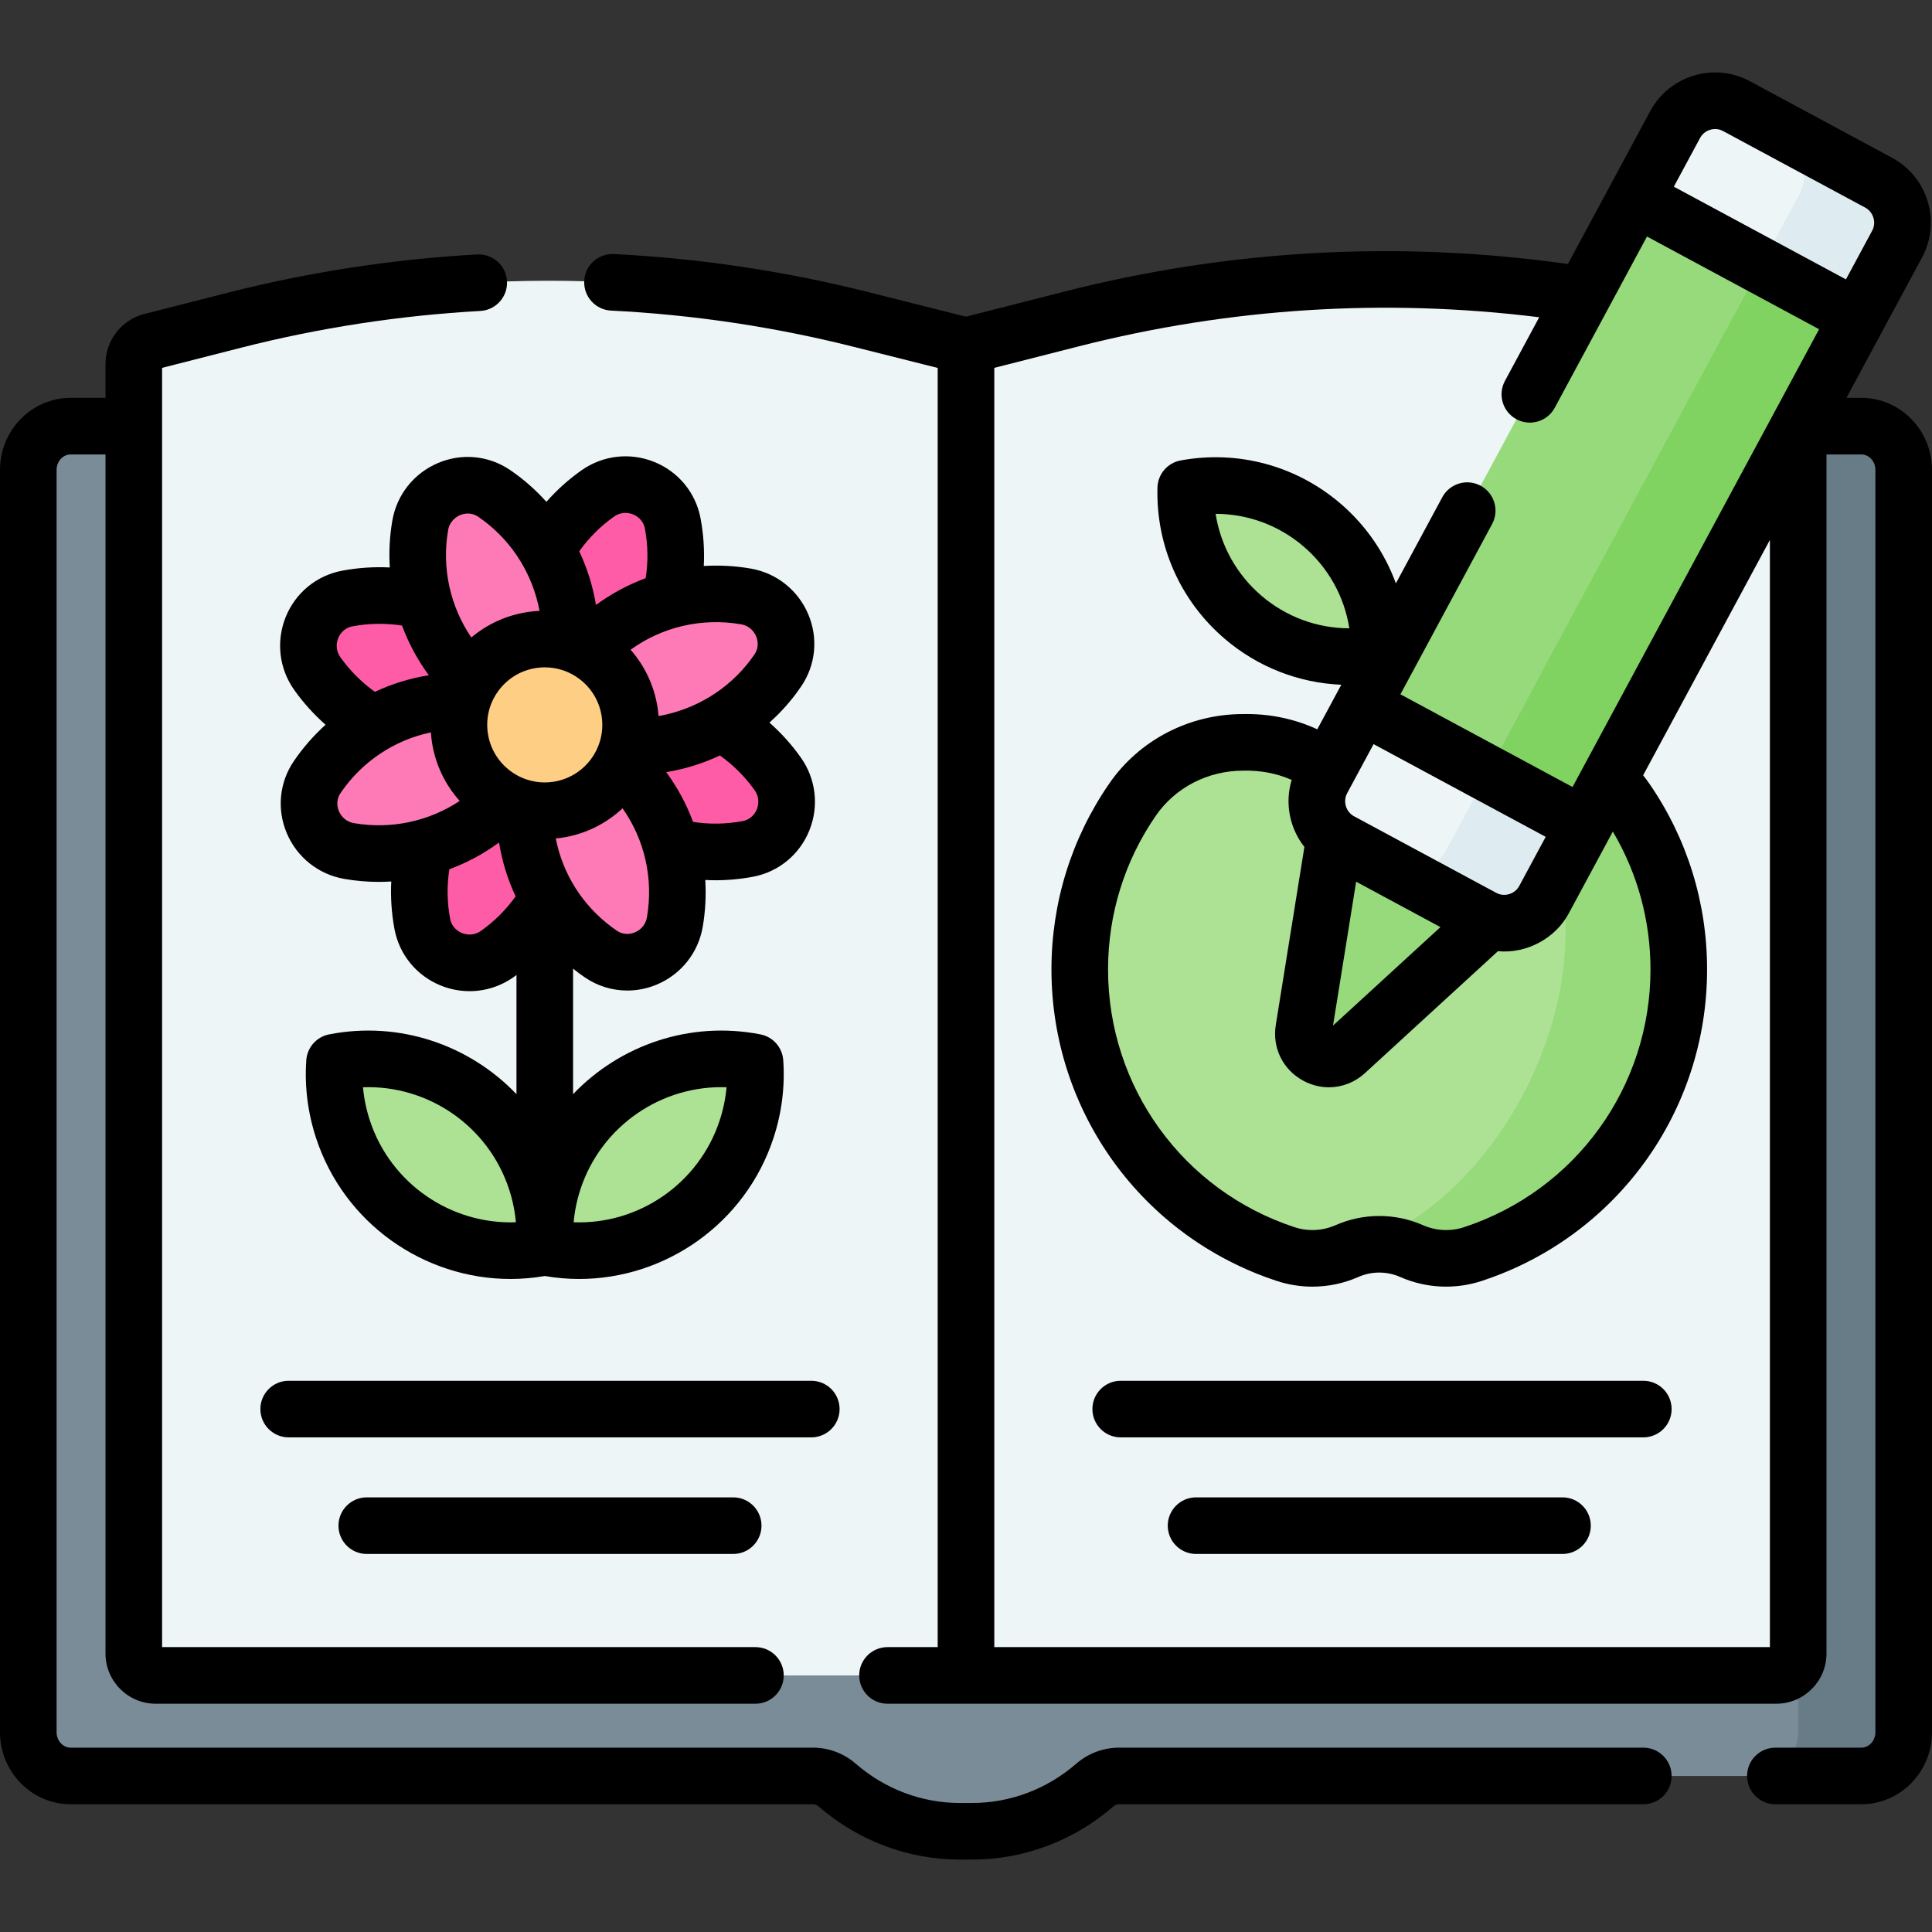 <?xml version="1.0" encoding="UTF-8"?> <svg xmlns="http://www.w3.org/2000/svg" id="Capa_1" viewBox="0 0 512 512"><rect x="0" y="0" width="512" height="512" fill="#333333" stroke="none"/><g><g><path d="m491.264 114.93-22.462-2h-171.791c-2.65 0-5.214-.966-7.24-2.729l-10.58-9.202c-2.026-1.762-4.59-2.729-7.24-2.729h-31.9c-2.65 0-5.214.966-7.24 2.729l-10.58 9.202c-2.026 1.762-4.59 2.729-7.24 2.729h-196.255c-6.205 0-11.236 5.192-11.236 11.597v334.523c0 6.405 5.03 11.597 11.236 11.597h196.705c2.358 0 4.641.86 6.444 2.429 9.082 7.899 20.576 12.231 32.453 12.231h3.326c11.876 0 23.371-4.332 32.453-12.231 1.803-1.568 4.086-2.429 6.444-2.429h170.699l24.006-2c6.205 0 11.236-5.192 11.236-11.597v-330.523c-.002-6.404-5.033-11.597-11.238-11.597z" fill="#7a8c98"></path><g fill="#687c87"><path d="m260.928 110.202c2.035 1.762 4.609 2.729 7.27 2.729h28.813c-2.65 0-5.214-.966-7.24-2.729l-10.58-9.202c-2.026-1.762-4.59-2.729-7.24-2.729h-28.916c2.661 0 5.235.966 7.27 2.729z"></path><path d="m493.264 112.93h-28.006c6.231 0 1.281 5.192 1.281 11.597v298.028l10.001 15.647v20.847c0 6.405-5.051 11.597-11.282 11.597h28.006c6.205 0 11.236-5.192 11.236-11.597v-334.522c0-6.405-5.03-11.597-11.236-11.597z"></path></g><path d="m476.54 96.342v341.86c0 3.2-2.59 5.8-5.8 5.8h-207.24l-7.5-4.713-7.5 4.713h-207.24c-3.21 0-5.8-2.6-5.8-5.8v-341.73c0-2.83 1.92-5.31 4.66-6l21.91-5.59c54.42-13.88 111.43-13.97 165.89-.28l20.58 5.17 7.5 15.719 7.5-15.749 20.48-5.21c57.5-14.65 117.86-13.9 174.98 2.18l13.07 3.67c2.67.76 4.51 3.19 4.51 5.96z" fill="#eef5f6"></path><g><g><g fill="#fe5ca7"><path d="m159.465 185.033c-7.56 5.324-18.165 1.087-19.861-8.003-.12-.646-.228-1.298-.322-1.954-2.539-17.779 5.407-34.634 19.144-44.311 7.56-5.326 18.168-1.089 19.863 8.003.12.646.228 1.297.322 1.954 2.539 17.777-5.407 34.635-19.146 44.311z"></path><path d="m131.773 252.829c-7.56 5.324-18.165 1.087-19.861-8.003-.121-.646-.228-1.298-.322-1.954-2.539-17.779 5.407-34.634 19.144-44.311 7.56-5.326 18.168-1.089 19.863 8.003.12.646.228 1.297.322 1.954 2.539 17.778-5.407 34.635-19.146 44.311z"></path><path d="m138.336 177.432c5.324 7.56 1.087 18.165-8.003 19.861-.646.12-1.298.228-1.954.322-17.779 2.539-34.634-5.407-44.311-19.144-5.326-7.56-1.089-18.168 8.003-19.863.646-.12 1.297-.228 1.954-.322 17.778-2.539 34.636 5.407 44.311 19.146z"></path><path d="m206.133 205.124c5.324 7.56 1.087 18.165-8.003 19.861-.646.121-1.298.228-1.954.322-17.779 2.539-34.634-5.407-44.311-19.144-5.326-7.56-1.089-18.168 8.003-19.863.646-.12 1.297-.228 1.954-.322 17.778-2.539 34.635 5.408 44.311 19.146z"></path></g><path d="m130.162 186.423c9.058 1.572 13.631 12.003 8.453 19.599-.393.577-.802 1.148-1.225 1.713-10.776 14.368-28.314 20.667-44.872 17.795-9.059-1.571-13.634-12.004-8.455-19.6.393-.577.802-1.148 1.225-1.712 10.777-14.368 28.317-20.669 44.874-17.795z" fill="#fe7ab6"></path><path d="m197.683 158.065c9.058 1.572 13.631 12.003 8.453 19.599-.393.577-.802 1.148-1.225 1.713-10.776 14.368-28.314 20.667-44.872 17.795-9.059-1.571-13.634-12.004-8.455-19.6.393-.577.802-1.148 1.225-1.712 10.777-14.368 28.317-20.669 44.874-17.795z" fill="#fe7ab6"></path><path d="m139.727 206.735c1.572-9.058 12.003-13.631 19.599-8.453.577.393 1.148.802 1.713 1.225 14.368 10.776 20.667 28.314 17.795 44.872-1.571 9.059-12.004 13.634-19.6 8.455-.577-.393-1.148-.802-1.712-1.225-14.368-10.777-20.669-28.317-17.795-44.874z" fill="#fe7ab6"></path><path d="m198.519 281.204c.921.148 1.62.94 1.652 1.872.183 5.345-.554 10.814-2.32 16.191-7.451 22.657-30.554 35.773-53.367 31.302-.41-5.848.293-11.875 2.235-17.787 7.279-22.138 29.505-35.171 51.8-31.578z" fill="#ade194"></path><path d="m90.222 281.204c-.921.148-1.62.94-1.652 1.872-.183 5.345.554 10.814 2.32 16.191 7.451 22.657 30.554 35.773 53.367 31.302.41-5.848-.293-11.875-2.235-17.787-7.279-22.138-29.506-35.171-51.8-31.578z" fill="#ade194"></path><path d="m111.369 139.214c1.572-9.058 12.003-13.631 19.599-8.453.577.393 1.148.802 1.713 1.225 14.368 10.776 20.667 28.314 17.795 44.872-1.571 9.059-12.004 13.634-19.6 8.455-.577-.393-1.148-.802-1.712-1.225-14.368-10.776-20.669-28.317-17.795-44.874z" fill="#fe7ab6"></path><ellipse cx="144.37" cy="192.104" fill="#fece85" rx="22.747" ry="22.747" transform="matrix(.378 -.926 .926 .378 -88.061 253.114)"></ellipse></g></g><g><path d="m441.844 255.656c0 35.161-20.099 64.381-51.771 74.807-5.342 1.759-10.211 2.847-15.358.578-5.445-2.401-12.296-1.901-17.741.5-5.146 2.269-10.951 2.547-16.293.789-31.672-10.425-54.535-40.244-54.535-75.411 0-16.721 5.169-32.233 13.999-45.027 6.618-9.588 17.655-15.164 29.305-15.159h1.199c9.726.004 19.053 3.869 25.93 10.747l1.432 1.432c4.493 4.493 11.778 4.493 16.271 0l1.4-1.4c6.881-6.881 16.214-10.747 25.945-10.747 11.65 0 13.954 4.941 20.566 14.534 8.812 12.784 19.651 27.655 19.651 44.357z" fill="#ade194"></path><g><path d="m430.925 211.936c-6.612-9.592-17.648-15.171-29.298-15.171-1.601 0-3.189.115-4.758.32 1.483 1.477 2.844 3.095 4.054 4.85 8.812 12.784 13.972 28.281 13.972 44.983 0 35.161-24.043 73.371-55.715 83.797-.012.004-.024.01-.036.014 4.884-1.543 10.191-1.275 14.926.812 5.146 2.269 10.951 2.547 16.294.788 31.672-10.426 54.535-40.25 54.535-75.411-.002-16.701-5.162-32.198-13.974-44.982z" fill="#97da7b"></path></g><path d="m329.409 163.563c10.353 8.862 23.672 12.003 36.098 9.72.339-12.629-4.818-25.304-15.171-34.166-9.872-8.451-22.442-11.699-34.361-10.003-1.017.145-1.762 1.014-1.748 2.042.161 12.038 5.309 23.956 15.182 32.407z" fill="#ade194"></path></g><g><g><path d="m353.661 222.052 33.357-2.711 7.558 24.748-37.905 34.751c-4.692 4.302-12.179.27-11.169-6.016z" fill="#97da7b"></path><path d="m350.4 206.666c-3.13 5.811-.936 13.126 4.875 16.255l16.056 8.648 19.469 5.843c5.811 3.13 13.125.936 16.255-4.875l12.731-13.813-14.933-40.774-43.885 9.094z" fill="#eef5f6"></path><path d="m497.117 66.243c3.13-5.811.936-13.126-4.875-16.255l-16.469-13.468-15.581-8.392c-5.811-3.13-13.126-.936-16.255 4.875l-10.512 19.517 18.989 30.903 39.829.776z" fill="#eef5f6"></path><path d="m433.424 52.519-72.456 134.525 33.235 17.901 25.583 6.354 67.196-127.386-20.323-13.494z" fill="#97da7b"></path><path d="m406.427 182.248-23.212 43.096c-2.378 4.415-7.171 6.734-11.885 6.225l21.633 11.651c5.811 3.13 13.125.936 16.255-4.875l10.568-19.621z" fill="#deecf1"></path><path d="m497.879 48.426-23.199-12.495c3.807 3.941 4.704 10.861 2.071 15.749l-17.171 31.882 32.662.636 10.512-19.517c3.13-5.81.936-13.125-4.875-16.255z" fill="#deecf1"></path><path d="m366.824 130.042h152.797v29.058h-152.797z" fill="#80d261" transform="matrix(.474 -.88 .88 .474 105.764 466.238)"></path></g></g></g><g><path d="m493.265 105.43h-3.939c5.214-9.669 14.806-27.483 20.031-37.191 5.098-9.467 1.545-21.316-7.921-26.416l-37.688-20.298c-4.574-2.466-9.848-2.994-14.844-1.497-4.999 1.499-9.108 4.844-11.572 9.418l-21.823 40.518c-44.707-6.299-89.555-3.867-133.383 7.299l-26.139 6.658-26.238-6.595c-21.923-5.511-44.485-8.874-67.06-9.997-4.183-.198-7.657 2.982-7.863 7.119-.205 4.137 2.981 7.657 7.119 7.863 21.594 1.073 43.176 4.29 64.147 9.562l22.407 5.632v338.997h-13.303c-4.143 0-7.5 3.357-7.5 7.5s3.357 7.5 7.5 7.5h235.546c7.333 0 13.299-5.966 13.299-13.299v-317.773h9.223c2.06 0 3.735 1.838 3.735 4.098v334.522c0 2.259-1.676 4.097-3.735 4.097h-22.769c-4.143 0-7.5 3.357-7.5 7.5s3.357 7.5 7.5 7.5h22.769c10.331 0 18.735-8.566 18.735-19.097v-334.522c.001-10.531-8.403-19.098-18.734-19.098zm-42.726-68.871c.563-1.047 1.513-1.815 2.674-2.163 1.156-.349 2.373-.23 3.422.335l37.688 20.298c2.147 1.157 2.984 3.949 1.827 6.097l-6.955 12.913-45.611-24.567zm-187.039 399.942v-339.016l22.329-5.688c40.123-10.22 81.141-12.801 122.079-7.722l-9.083 16.865c-1.964 3.647-.6 8.195 3.047 10.16 3.65 1.967 8.196.6 10.16-3.047l24.439-45.374 45.611 24.567-65.343 121.319-45.611-24.566 24.3-45.117c1.964-3.647.6-8.195-3.047-10.16-3.648-1.964-8.195-.599-10.16 3.047l-12.297 22.831c-2.959-8.098-7.961-15.4-14.713-21.18-11.721-10.032-27.15-14.187-42.329-11.399-3.486.641-6.048 3.633-6.143 7.176-.414 15.429 6.07 30.031 17.791 40.064 8.782 7.518 19.645 11.732 30.926 12.202l-6.362 11.813c-6.116-2.836-12.855-4.183-19.66-4.043-14.252 0-27.509 6.878-35.462 18.399-10.026 14.529-15.326 31.572-15.326 49.287 0 37.614 23.987 70.782 59.69 82.534 3.088 1.017 6.284 1.522 9.473 1.522 4.162-.001 8.312-.862 12.19-2.571 3.508-1.547 7.535-1.547 11.043 0 6.853 3.02 14.545 3.393 21.664 1.049 35.702-11.753 59.689-44.921 59.689-82.534 0-17.696-5.289-34.723-15.296-49.239-.522-.758-1.079-1.495-1.652-2.219l33.594-62.371v293.411zm95.893-202.843 22.34 12.031-28.467 26.099zm40.548 3.293c-1.16.347-2.375.229-3.422-.335l-37.688-20.298c-2.147-1.157-2.984-3.948-1.827-6.096l7.011-13.018 45.611 24.566-7.012 13.018c-.563 1.048-1.512 1.816-2.673 2.163zm-54.262-12.499-7.581 47.182c-.975 6.062 1.889 11.859 7.294 14.771 2.163 1.166 4.487 1.736 6.788 1.736 3.449 0 6.846-1.283 9.561-3.772l35.223-32.292c7.587.724 15.322-3.415 18.859-10.175l11.595-21.528c6.539 11.038 9.98 23.571 9.98 36.546 0 31.121-19.844 58.563-49.379 68.286-3.592 1.184-7.47.996-10.924-.526-7.355-3.242-15.791-3.242-23.145 0-3.452 1.522-7.331 1.708-10.923.526-29.535-9.722-49.38-37.164-49.38-68.286 0-14.657 4.382-28.755 12.671-40.767 5.153-7.465 13.794-11.92 23.114-11.92 4.436-.12 8.857.671 12.878 2.454-1.877 6.167-.532 12.819 3.369 17.765zm11.909-57.946c-8.486-.003-16.724-3.01-23.303-8.641-6.578-5.633-10.819-13.307-12.13-21.691 8.487.002 16.724 3.009 23.303 8.64 6.579 5.633 10.819 13.306 12.13 21.692z"></path><path d="m435.496 463.147h-138.936c-4.163 0-8.199 1.516-11.366 4.27-7.703 6.7-17.48 10.391-27.53 10.391h-3.326c-10.05 0-19.826-3.69-27.531-10.392-3.166-2.753-7.202-4.269-11.365-4.269h-196.707c-2.06 0-3.735-1.838-3.735-4.097v-334.522c0-2.26 1.676-4.098 3.735-4.098h9.223v317.772c0 7.333 5.966 13.299 13.299 13.299h158.94c4.143 0 7.5-3.357 7.5-7.5s-3.357-7.5-7.5-7.5h-157.239v-339.017l20.928-5.336c20.722-5.283 42.052-8.561 63.398-9.741 4.136-.229 7.304-3.767 7.074-7.902-.229-4.136-3.777-7.296-7.902-7.074-22.315 1.234-44.614 4.66-66.275 10.183l-21.914 5.586c-6.069 1.549-10.309 7.005-10.309 13.268v8.962h-9.223c-10.331 0-18.735 8.567-18.735 19.098v334.522c0 10.53 8.404 19.097 18.735 19.097h196.705c.546 0 1.087.209 1.522.588 10.434 9.074 23.706 14.072 37.374 14.072h3.326c13.668 0 26.94-4.998 37.373-14.071.437-.38.978-.589 1.523-.589h138.937c4.143 0 7.5-3.357 7.5-7.5s-3.356-7.5-7.499-7.5z"></path><path d="m116.093 122.697c-6.399 2.708-10.929 8.403-12.114 15.235-.721 4.157-.931 8.333-.682 12.453-4.178-.212-8.448.074-12.6.849-6.766 1.262-12.357 5.832-14.959 12.227-2.617 6.433-1.795 13.659 2.2 19.33 2.39 3.391 5.212 6.506 8.34 9.276-3.12 2.823-6.005 6.097-8.409 9.637-3.846 5.64-4.544 12.779-1.869 19.101 2.709 6.401 8.405 10.93 15.238 12.115 3.063.531 6.138.792 9.193.792 1.09 0 2.176-.045 3.259-.11-.212 4.173.074 8.448.849 12.601 1.262 6.765 5.832 12.356 12.225 14.957 2.485 1.012 5.089 1.51 7.675 1.51 4.411.009 8.851-1.484 12.432-4.288v31.585c-12.444-13.032-31.016-19.504-49.662-15.841-3.329.653-5.805 3.46-6.038 6.845-.48 6.989.393 13.934 2.596 20.641 7.426 22.579 28.541 37.331 51.536 37.331 2.999 0 6.031-.268 9.068-.785 3.037.517 6.068.785 9.068.785 22.994 0 44.112-14.754 51.537-37.333 2.203-6.705 3.076-13.649 2.596-20.639-.233-3.385-2.709-6.191-6.038-6.845-18.65-3.661-37.22 2.81-49.662 15.841v-33.271c1.003.83 2.065 1.606 3.139 2.337 3.373 2.299 7.282 3.473 11.232 3.473 2.654 0 5.327-.53 7.867-1.605 6.4-2.709 10.929-8.405 12.114-15.237.723-4.165.93-8.342.683-12.459 4.204.234 8.44-.073 12.601-.842 6.765-1.263 12.355-5.833 14.956-12.226 2.616-6.432 1.795-13.657-2.198-19.327-2.428-3.448-5.229-6.55-8.35-9.308 2.552-2.297 4.908-4.836 7-7.625.489-.654.962-1.316 1.419-1.985 3.844-5.639 4.542-12.778 1.867-19.098-2.708-6.4-8.403-10.93-15.235-12.115-4.165-.723-8.34-.93-12.454-.685.212-4.174-.073-8.45-.85-12.597-1.261-6.766-5.831-12.357-12.225-14.959-6.434-2.617-13.658-1.796-19.33 2.199-3.448 2.429-6.55 5.23-9.306 8.35-2.825-3.148-6.074-6.022-9.61-8.42-5.638-3.847-12.779-4.546-19.099-1.87zm28.309 54.157c3.274 0 6.447 1.052 9.113 3.051 3.259 2.442 5.371 6.009 5.947 10.04 1.191 8.322-4.611 16.062-12.934 17.252-8.315 1.193-16.062-4.61-17.252-12.935-.577-4.031.45-8.046 2.894-11.304 2.443-3.259 6.009-5.371 10.041-5.947.733-.106 1.465-.157 2.191-.157zm-54.203-2.702c-1.497-2.126-.896-4.231-.567-5.038.32-.788 1.333-2.67 3.812-3.133 4.335-.81 8.794-.875 13.097-.197 1.729 4.674 4.113 9.104 7.1 13.163-4.994.798-9.792 2.282-14.29 4.398-3.532-2.536-6.663-5.662-9.152-9.193zm3.602 43.988c-2.572-.446-3.646-2.374-3.987-3.182-.326-.77-.934-2.777.444-4.799 5.658-8.329 14.294-14.066 23.938-16.067.052.764.123 1.529.232 2.295.877 6.131 3.546 11.571 7.399 15.869-8.15 5.406-18.17 7.593-28.026 5.884zm33.653 28.557c-2.126 1.496-4.23.894-5.037.567-.788-.32-2.67-1.334-3.132-3.811-.812-4.338-.874-8.79-.197-13.095 4.672-1.728 9.109-4.099 13.165-7.083.798 4.987 2.282 9.78 4.395 14.272-2.535 3.534-5.661 6.662-9.194 9.15zm-29.438 50.229c-.946-2.882-1.555-5.821-1.819-8.79 17.162-.631 33.176 10.183 38.701 26.986.948 2.888 1.557 5.828 1.821 8.792-17.186.634-33.178-10.186-38.703-26.988zm55.827 18.198c5.526-16.807 21.562-27.622 38.701-26.988-.265 2.969-.873 5.907-1.819 8.788-5.526 16.804-21.513 27.644-38.703 26.99.264-2.964.873-5.904 1.821-8.79zm17.6-72.027c-.446 2.572-2.373 3.646-3.181 3.987-.77.325-2.777.935-4.804-.447-.486-.331-.967-.675-1.438-1.028-7.764-5.824-12.912-14.117-14.732-23.417.455-.044.909-.081 1.366-.146 6.355-.909 11.964-3.749 16.332-7.834 5.838 8.294 8.233 18.647 6.457 28.885zm28.558-33.654c1.497 2.126.896 4.231.567 5.038-.32.787-1.333 2.669-3.808 3.131-4.333.811-8.79.877-13.094.199-1.731-4.678-4.111-9.117-7.107-13.18 4.947-.81 9.733-2.309 14.23-4.424 3.559 2.542 6.712 5.686 9.212 9.236zm-3.6-43.989c2.571.446 3.645 2.373 3.986 3.181.325.77.934 2.777-.447 4.803-.331.486-.675.967-1.028 1.438-5.952 7.935-14.768 13.208-24.392 14.888-.051-.646-.115-1.294-.208-1.945-.862-6.021-3.458-11.371-7.201-15.631 8.357-6.048 18.872-8.545 29.29-6.734zm-33.655-28.558c2.126-1.499 4.231-.896 5.039-.567.787.32 2.669 1.333 3.132 3.819.811 4.328.873 8.778.198 13.077-4.675 1.73-9.113 4.102-13.174 7.098-.812-4.942-2.32-9.723-4.434-14.218 2.542-3.574 5.633-6.669 9.239-9.209zm-36.004.061c.486.331.966.675 1.438 1.028 7.798 5.849 13.037 14.455 14.803 23.905-.96.045-1.925.132-2.895.27-5.681.812-10.892 3.169-15.173 6.779-5.612-8.224-7.898-18.415-6.157-28.444.446-2.571 2.373-3.644 3.181-3.986.769-.324 2.78-.931 4.803.448z"></path><path d="m222.5 373.418c0-4.143-3.357-7.5-7.5-7.5h-138.496c-4.143 0-7.5 3.357-7.5 7.5s3.357 7.5 7.5 7.5h138.496c4.143 0 7.5-3.357 7.5-7.5z"></path><path d="m435.496 365.918h-138.496c-4.143 0-7.5 3.357-7.5 7.5s3.357 7.5 7.5 7.5h138.496c4.143 0 7.5-3.357 7.5-7.5s-3.357-7.5-7.5-7.5z"></path><path d="m97.198 396.816c-4.143 0-7.5 3.357-7.5 7.5s3.357 7.5 7.5 7.5h97.107c4.143 0 7.5-3.357 7.5-7.5s-3.357-7.5-7.5-7.5z"></path><path d="m414.076 396.816h-97.108c-4.143 0-7.5 3.357-7.5 7.5s3.357 7.5 7.5 7.5h97.108c4.143 0 7.5-3.357 7.5-7.5s-3.357-7.5-7.5-7.5z"></path></g></g><g></g><g></g><g></g><g></g><g></g><g></g><g></g><g></g><g></g><g></g><g></g><g></g><g></g><g></g><g></g></svg> 